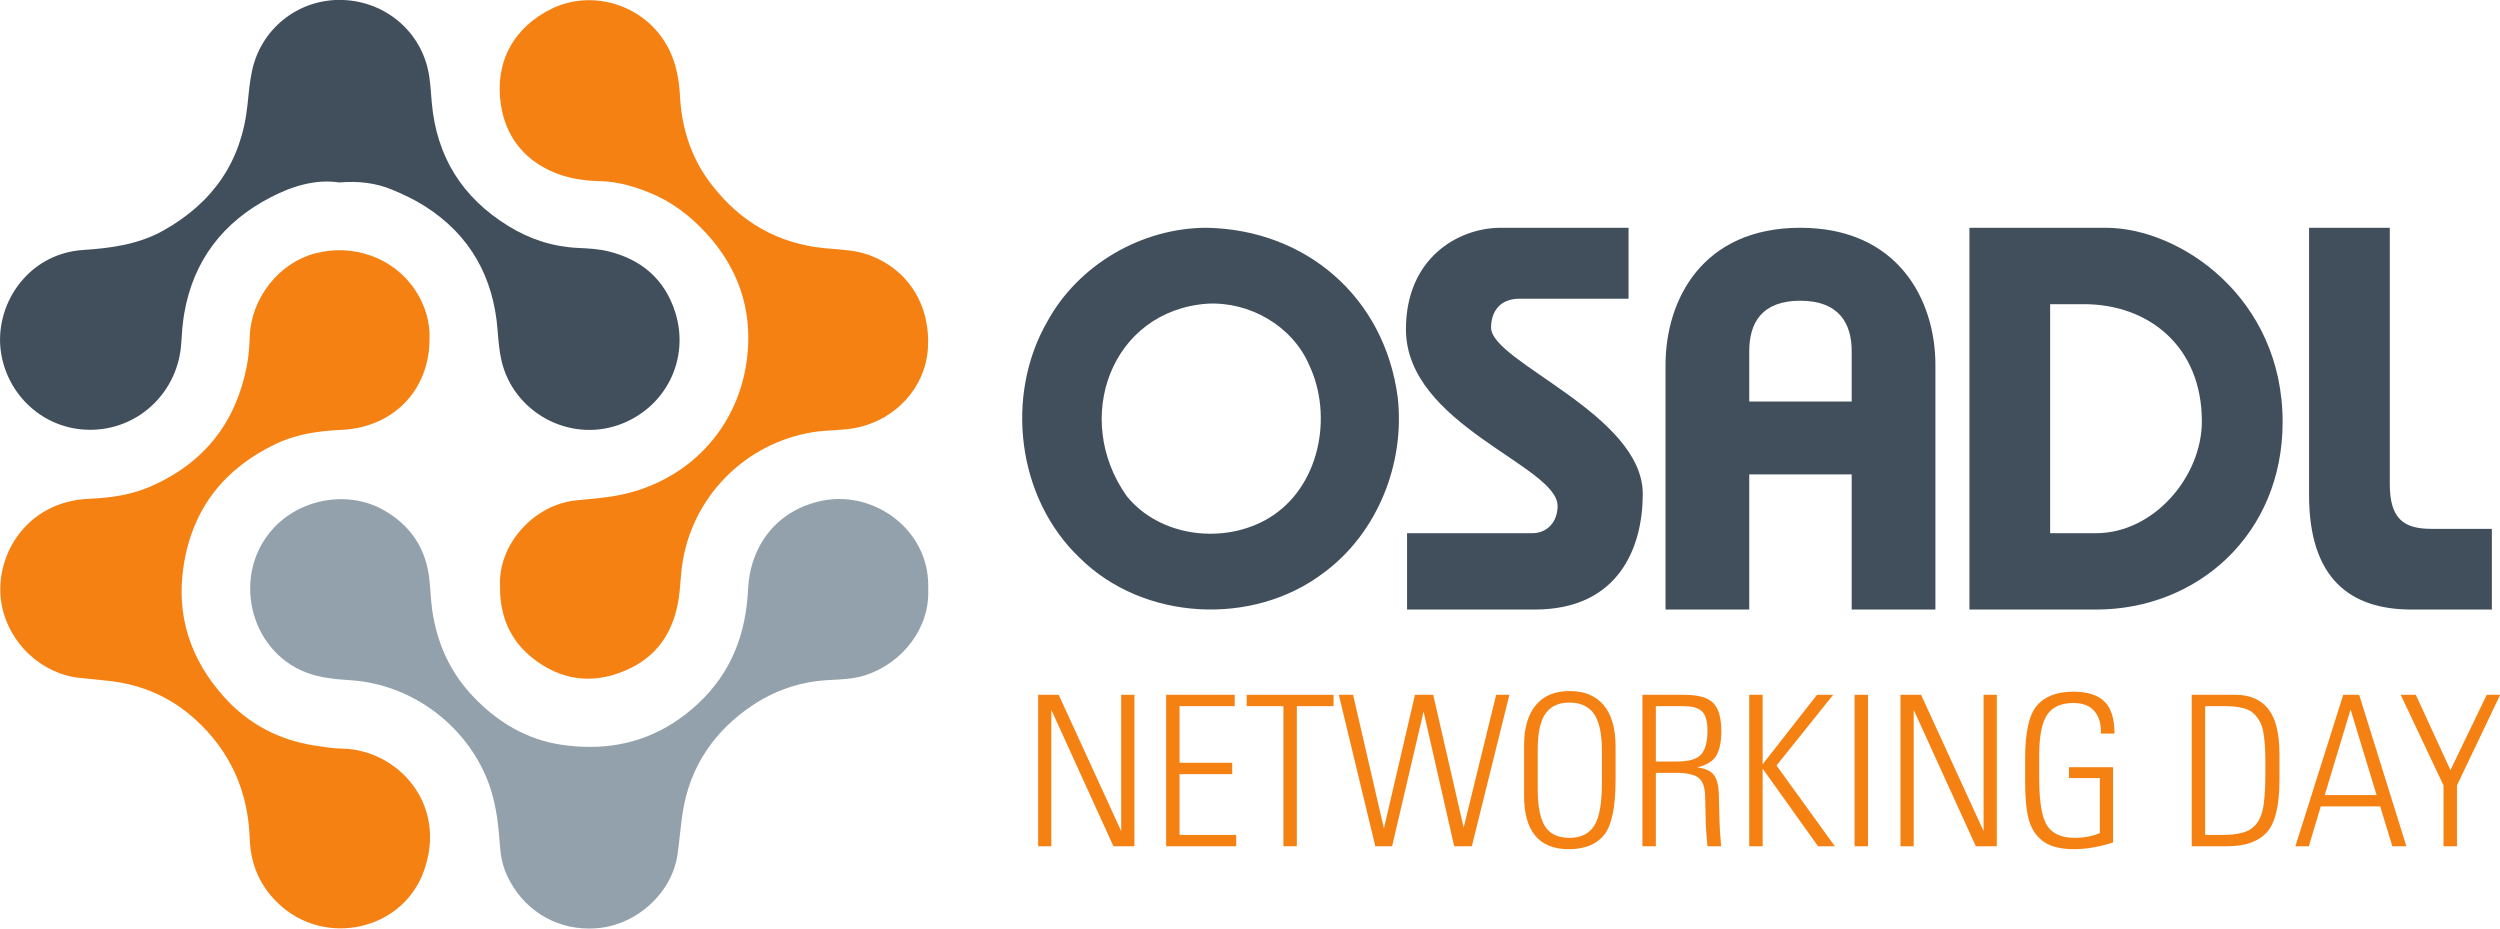<?xml version="1.0" encoding="UTF-8" standalone="no"?>
<svg
   xmlns:dc="http://purl.org/dc/elements/1.1/"
   xmlns:cc="http://creativecommons.org/ns#"
   xmlns:rdf="http://www.w3.org/1999/02/22-rdf-syntax-ns#"
   xmlns:svg="http://www.w3.org/2000/svg"
   xmlns="http://www.w3.org/2000/svg"
   viewBox="0 0 200.001 74.286"
   height="74.286"
   width="200.001"
   xml:space="preserve"
   id="svg2"
   version="1.1"><defs
     id="defs6"><clipPath
       id="clipPath18"
       clipPathUnits="userSpaceOnUse"><path
         id="path16"
         d="M 0,141.732 H 283.465 V 0 H 0 Z" /></clipPath></defs><g
     transform="matrix(1.008,0,0,-1.008,-42.096,107.515)"
     id="g10"><g
       id="g12"><g
         clip-path="url(#clipPath18)"
         id="g14"><g
           transform="translate(68.694,92.181)"
           id="g20"><path
             id="path22"
             style="fill:#414f5c;fill-opacity:1;fill-rule:nonzero;stroke:none"
             d="m 0,0 c -1.923,0.29 -3.809,-0.316 -5.538,-1.223 -3.695,-1.938 -6.038,-4.97 -6.767,-9.143 -0.138,-0.789 -0.193,-1.588 -0.242,-2.39 -0.23,-3.735 -3.177,-6.704 -6.908,-6.867 -3.709,-0.162 -6.75,2.478 -7.37,5.952 -0.677,3.796 1.989,8.022 6.513,8.315 2.2,0.143 4.378,0.438 6.35,1.542 3.922,2.198 6.216,5.481 6.674,9.994 0.092,0.901 0.172,1.809 0.361,2.691 0.705,3.288 3.57,5.598 6.901,5.616 C 3.379,14.505 6.315,12.22 7.039,8.926 7.225,8.082 7.26,7.201 7.336,6.335 c 0.379,-4.294 2.419,-7.543 6.09,-9.801 1.702,-1.047 3.527,-1.637 5.524,-1.731 0.799,-0.038 1.614,-0.078 2.386,-0.266 2.631,-0.641 4.482,-2.207 5.317,-4.824 1.194,-3.745 -0.766,-7.635 -4.468,-8.95 -3.947,-1.403 -8.337,0.981 -9.306,5.054 -0.194,0.816 -0.254,1.648 -0.32,2.484 C 12.226,-7.517 10.4,-4.198 6.82,-1.903 5.993,-1.372 5.109,-0.96 4.212,-0.583 2.903,-0.035 1.522,0.128 0,0" /></g><g
           transform="translate(88.508,32.967)"
           id="g24"><path
             id="path26"
             style="fill:#92a1ab;fill-opacity:1;fill-rule:nonzero;stroke:none"
             d="m 0,0 c -2.819,0 -5.304,1.588 -6.519,4.241 -0.338,0.739 -0.491,1.515 -0.548,2.325 -0.115,1.633 -0.29,3.254 -0.843,4.82 -1.577,4.462 -5.891,7.963 -10.941,8.317 -1.213,0.085 -2.428,0.172 -3.591,0.618 -4.591,1.76 -5.93,7.863 -2.589,11.464 1.387,1.495 3.386,2.294 5.364,2.294 1.168,0 2.328,-0.279 3.352,-0.857 2.147,-1.213 3.386,-3.056 3.649,-5.524 0.089,-0.831 0.11,-1.67 0.233,-2.495 0.39,-2.619 1.438,-4.923 3.296,-6.85 1.925,-1.999 4.208,-3.36 6.953,-3.765 0.769,-0.114 1.522,-0.171 2.258,-0.171 3.171,-10e-4 6.035,1.074 8.553,3.405 2.682,2.486 3.831,5.578 4,9.114 0.174,3.645 2.487,6.387 5.991,7.04 0.415,0.077 0.832,0.114 1.246,0.114 3.734,0 7.213,-3.038 7.056,-7.122 0.161,-3.11 -2.048,-5.904 -4.978,-6.858 -0.939,-0.306 -1.93,-0.34 -2.894,-0.387 -2.23,-0.11 -4.272,-0.801 -6.083,-2.015 C 9.941,15.68 8.006,12.861 7.435,9.208 7.263,8.108 7.185,6.994 7.027,5.893 6.592,2.848 3.87,0.392 0.87,0.05 0.578,0.016 0.287,0 0,0" /></g><g
           transform="translate(75.851,79.767)"
           id="g28"><path
             id="path30"
             style="fill:#f58113;fill-opacity:1;fill-rule:nonzero;stroke:none"
             d="m 0,0 c 0,-4.071 -2.868,-7.029 -6.981,-7.222 -1.796,-0.084 -3.544,-0.32 -5.18,-1.097 -4.1,-1.946 -6.627,-5.105 -7.345,-9.628 -0.64,-4.027 0.542,-7.531 3.234,-10.511 1.903,-2.109 4.325,-3.38 7.151,-3.819 0.722,-0.112 1.442,-0.229 2.18,-0.242 4.399,-0.077 8.406,-4.385 6.494,-9.715 -1.709,-4.766 -7.923,-6.071 -11.569,-2.562 -1.48,1.423 -2.185,3.131 -2.252,5.119 -0.126,3.79 -1.555,6.978 -4.361,9.512 -1.915,1.73 -4.196,2.723 -6.769,3.016 -0.763,0.086 -1.526,0.163 -2.289,0.234 -3.071,0.286 -5.667,2.724 -6.255,5.746 -0.737,3.776 1.851,8.268 6.913,8.477 1.729,0.071 3.394,0.31 4.983,1.016 4.208,1.872 6.706,5.085 7.56,9.593 0.143,0.754 0.191,1.517 0.219,2.286 0.11,3.017 2.299,5.798 5.13,6.567 C -6.066,7.604 -2.831,6.438 -1.13,3.86 -0.342,2.665 0.052,1.344 0,0" /></g><g
           transform="translate(81.448,60.145)"
           id="g32"><path
             id="path34"
             style="fill:#f58113;fill-opacity:1;fill-rule:nonzero;stroke:none"
             d="m 0,0 c -0.165,3.273 2.647,6.437 5.981,6.799 0.97,0.105 1.945,0.171 2.906,0.321 5.879,0.922 10.186,5.38 10.755,11.303 0.35,3.646 -0.782,6.876 -3.288,9.593 -1.269,1.377 -2.72,2.491 -4.467,3.2 -1.268,0.515 -2.585,0.899 -3.945,0.923 -1.39,0.025 -2.729,0.253 -3.96,0.827 -2.205,1.026 -3.54,2.824 -3.911,5.218 -0.523,3.378 0.999,6.167 4.031,7.641 3.025,1.471 6.794,0.467 8.752,-2.298 0.988,-1.395 1.342,-2.961 1.427,-4.626 0.132,-2.57 0.896,-4.936 2.469,-6.987 2.297,-2.998 5.298,-4.761 9.111,-5.104 1.137,-0.103 2.291,-0.131 3.398,-0.527 3.115,-1.117 4.937,-3.988 4.695,-7.47 C 33.742,15.775 31.434,13.239 28.342,12.58 27.173,12.331 25.984,12.408 24.81,12.215 19.402,11.328 15.178,7.023 14.444,1.6 14.35,0.908 14.32,0.213 14.246,-0.479 13.954,-3.175 12.808,-5.353 10.257,-6.559 7.76,-7.74 5.291,-7.624 3.012,-6.034 0.995,-4.628 -0.035,-2.641 0,0" /></g><g
           transform="translate(125.785,51.517)"
           id="g36"><path
             id="path38"
             style="fill:#f58113;fill-opacity:1;fill-rule:nonzero;stroke:none"
             d="M 0,0 4.963,-10.819 V 0 H 6.012 V -12.019 H 4.346 L -0.583,-1.198 V -12.019 H -1.632 V 0 Z" /></g><g
           transform="translate(139.757,51.517)"
           id="g40"><path
             id="path42"
             style="fill:#f58113;fill-opacity:1;fill-rule:nonzero;stroke:none"
             d="M 0,0 V -0.899 H -4.379 V -5.394 H -0.2 v -0.898 h -4.179 v -4.827 h 4.496 v -0.9 H -5.445 V 0 Z" /></g><g
           transform="translate(147.601,51.517)"
           id="g44"><path
             id="path46"
             style="fill:#f58113;fill-opacity:1;fill-rule:nonzero;stroke:none"
             d="m 0,0 v -0.899 h -2.915 v -11.12 H -3.98 v 11.12 H -6.895 V 0 Z" /></g><g
           transform="translate(149.149,51.517)"
           id="g48"><path
             id="path50"
             style="fill:#f58113;fill-opacity:1;fill-rule:nonzero;stroke:none"
             d="M 0,0 2.448,-10.604 4.913,0 H 6.362 L 8.776,-10.537 11.357,0 h 1.05 L 9.426,-12.019 H 8.027 L 5.596,-1.331 3.098,-12.019 H 1.766 L -1.132,0 Z" /></g><g
           transform="translate(163.804,43.993)"
           id="g52"><path
             id="path54"
             style="fill:#f58113;fill-opacity:1;fill-rule:nonzero;stroke:none"
             d="m 0,0 c 0,-1.32 0.191,-2.288 0.574,-2.904 0.384,-0.617 1.035,-0.924 1.957,-0.924 0.889,0 1.538,0.319 1.949,0.957 0.411,0.639 0.616,1.778 0.616,3.421 V 3.063 C 5.096,4.417 4.888,5.396 4.472,6.002 4.055,6.606 3.402,6.908 2.515,6.908 1.659,6.908 1.026,6.617 0.616,6.034 0.205,5.452 0,4.495 0,3.163 Z M 6.179,3.43 V 0.783 C 6.179,-1.381 5.876,-2.841 5.271,-3.595 4.665,-4.35 3.73,-4.727 2.465,-4.727 c -1.189,0 -2.076,0.358 -2.664,1.074 -0.589,0.715 -0.883,1.761 -0.883,3.137 v 4.045 c 0,1.366 0.308,2.422 0.925,3.171 C 0.458,7.449 1.354,7.824 2.531,7.824 3.708,7.824 4.61,7.449 5.237,6.7 5.865,5.951 6.179,4.861 6.179,3.43" /></g><g
           transform="translate(173.179,46.224)"
           id="g56"><path
             id="path58"
             style="fill:#f58113;fill-opacity:1;fill-rule:nonzero;stroke:none"
             d="M 0,0 H 1.683 C 2.626,0 3.264,0.188 3.598,0.565 3.931,0.943 4.097,1.57 4.097,2.446 4.097,3.179 3.956,3.687 3.673,3.97 3.389,4.253 2.893,4.394 2.183,4.394 H 0 Z m 2.266,5.293 c 1.11,0 1.876,-0.22 2.297,-0.657 C 4.985,4.197 5.196,3.456 5.196,2.413 5.196,1.581 5.068,0.94 4.813,0.49 4.559,0.041 4.047,-0.278 3.281,-0.467 3.914,-0.544 4.353,-0.741 4.597,-1.058 4.841,-1.374 4.974,-1.864 4.997,-2.53 l 0.05,-2.065 c 0.021,-0.61 0.05,-1.101 0.083,-1.472 0.032,-0.372 0.05,-0.592 0.05,-0.659 H 4.097 c -0.011,0.101 -0.035,0.389 -0.076,0.867 -0.038,0.476 -0.057,0.765 -0.057,0.865 l -0.05,2.197 c -0.011,0.733 -0.183,1.233 -0.516,1.498 -0.333,0.267 -0.95,0.4 -1.848,0.4 H 0 V -6.726 H -1.065 V 5.293 Z" /></g><g
           transform="translate(181.656,51.517)"
           id="g60"><path
             id="path62"
             style="fill:#f58113;fill-opacity:1;fill-rule:nonzero;stroke:none"
             d="M 0,0 V -5.51 L 4.313,0 H 5.596 L 1.1,-5.609 5.729,-12.019 H 4.396 L 0,-5.859 v -6.16 H -1.066 V 0 Z" /></g><path
           id="path64"
           style="fill:#f58113;fill-opacity:1;fill-rule:nonzero;stroke:none"
           d="m 190.015,39.499 h -1.065 v 12.019 h 1.065 z" /><g
           transform="translate(194.229,51.517)"
           id="g66"><path
             id="path68"
             style="fill:#f58113;fill-opacity:1;fill-rule:nonzero;stroke:none"
             d="M 0,0 4.962,-10.819 V 0 H 6.011 V -12.019 H 4.346 l -4.93,10.821 V -12.019 H -1.633 V 0 Z" /></g><g
           transform="translate(209.582,48.438)"
           id="g70"><path
             id="path72"
             style="fill:#f58113;fill-opacity:1;fill-rule:nonzero;stroke:none"
             d="m 0,0 h -1.081 v 0.183 c 0,0.699 -0.187,1.249 -0.558,1.648 C -2.012,2.23 -2.547,2.43 -3.247,2.43 -4.234,2.43 -4.937,2.116 -5.353,1.489 -5.77,0.862 -5.978,-0.206 -5.978,-1.715 v -1.831 c 0,-1.864 0.21,-3.118 0.633,-3.762 0.422,-0.644 1.15,-0.965 2.181,-0.965 0.745,0 1.41,0.127 1.999,0.382 v 4.362 h -2.447 v 0.866 h 3.497 V -8.64 c -0.467,-0.155 -0.973,-0.283 -1.516,-0.382 -0.545,-0.1 -1.065,-0.15 -1.565,-0.15 -0.999,0 -1.774,0.175 -2.324,0.525 -0.548,0.348 -0.949,0.865 -1.199,1.547 -0.25,0.683 -0.375,1.806 -0.375,3.371 v 1.764 c 0,2.075 0.314,3.477 0.942,4.203 0.627,0.728 1.59,1.091 2.888,1.091 1.111,0 1.933,-0.261 2.466,-0.782 C -0.266,2.024 0,1.176 0,0" /></g><g
           transform="translate(218.141,40.398)"
           id="g74"><path
             id="path76"
             style="fill:#f58113;fill-opacity:1;fill-rule:nonzero;stroke:none"
             d="M 0,0 C 1.033,0 1.779,0.152 2.239,0.457 2.701,0.763 3.012,1.234 3.172,1.872 3.334,2.511 3.414,3.501 3.414,4.844 V 6.059 C 3.402,7.014 3.339,7.76 3.223,8.298 3.106,8.836 2.851,9.291 2.456,9.663 2.062,10.034 1.299,10.22 0.166,10.22 H -1.365 V 0 Z m 1.049,11.119 c 1.133,0 1.996,-0.372 2.59,-1.115 C 4.232,9.26 4.53,8.063 4.53,6.408 V 4.36 C 4.53,2.319 4.194,0.932 3.522,0.199 2.851,-0.533 1.815,-0.899 0.416,-0.899 h -2.847 v 12.018 z" /></g><g
           transform="translate(228.316,50.352)"
           id="g78"><path
             id="path80"
             style="fill:#f58113;fill-opacity:1;fill-rule:nonzero;stroke:none"
             d="M 0,0 -2.049,-6.791 H 2.065 Z M 0.683,1.165 4.43,-10.854 H 3.314 L 2.349,-7.69 h -4.713 l -0.95,-3.164 H -4.38 l 3.797,12.019 z" /></g><g
           transform="translate(233.495,51.517)"
           id="g82"><path
             id="path84"
             style="fill:#f58113;fill-opacity:1;fill-rule:nonzero;stroke:none"
             d="M 0,0 2.747,-5.976 5.628,0 h 1.066 l -3.43,-7.191 v -4.828 H 2.198 v 4.828 L -1.199,0 Z" /></g><g
           transform="translate(137.524,88.585)"
           id="g86"><path
             id="path88"
             style="fill:#414f5c;fill-opacity:1;fill-rule:nonzero;stroke:none"
             d="m 0,0 c -5.142,-0.008 -10.161,-2.915 -12.637,-7.433 -3.401,-5.902 -2.408,-14.039 2.567,-18.766 5.039,-5.002 13.74,-5.462 19.364,-1.183 4.282,3.156 6.474,8.704 5.872,13.943 C 14.105,-5.457 7.845,-0.146 0,0 m 0.051,-6.026 c 3.35,0.181 6.725,-1.741 8.081,-4.843 1.939,-4.098 0.841,-9.735 -3.181,-12.165 -3.53,-2.126 -8.654,-1.534 -11.296,1.744 -4.353,6.158 -1.229,14.709 6.396,15.264" /></g><g
           transform="translate(171.013,82.955)"
           id="g90"><path
             id="path92"
             style="fill:#414f5c;fill-opacity:1;fill-rule:nonzero;stroke:none"
             d="m 0,0 h -8.663 c -1.557,0 -2.248,-1.04 -2.248,-2.295 0,-2.726 12.039,-6.878 12.039,-13.202 0,-4.241 -1.907,-9.173 -8.575,-9.173 h -10.132 v 6.059 h 9.956 c 1.128,0 1.991,0.863 1.991,2.163 0,3.202 -12.036,6.408 -12.036,14.025 0,5.625 4.114,8.052 7.536,8.052 H 0" /></g><g
           transform="translate(173.947,58.284)"
           id="g94"><path
             id="path96"
             style="fill:#414f5c;fill-opacity:1;fill-rule:nonzero;stroke:none"
             d="M 0,0 V 19.404 C 0,24.596 2.938,30.3 10.688,30.3 18.439,30.3 21.42,24.596 21.42,19.404 V 0 h -6.645 v 10.725 h -8.32 v 5.784 h 8.32 v 4.002 c 0,2.214 -1.022,4 -4.087,4 -3.065,0 -4.043,-1.786 -4.043,-4 L 6.645,0" /></g><g
           transform="translate(198.066,58.284)"
           id="g98"><path
             id="path100"
             style="fill:#414f5c;fill-opacity:1;fill-rule:nonzero;stroke:none"
             d="m 0,0 v 30.3 h 10.827 c 5.886,0 14.031,-5.541 14.031,-15.412 C 24.858,5.972 18.102,0 10.049,0 H 6.225 l 0.053,6.06 h 3.771 c 4.588,0 8.398,4.499 8.398,8.872 0,6.015 -4.288,9.305 -9.353,9.305 H 6.407 V 0" /></g><g
           transform="translate(231.429,88.584)"
           id="g102"><path
             id="path104"
             style="fill:#414f5c;fill-opacity:1;fill-rule:nonzero;stroke:none"
             d="m 0,0 v -20.344 c 0,-2.773 1.127,-3.551 3.295,-3.551 H 8.1 V -30.3 H 1.733 c -4.849,0 -8.141,2.424 -8.141,9.089 V 0" /></g></g></g></g></svg>
